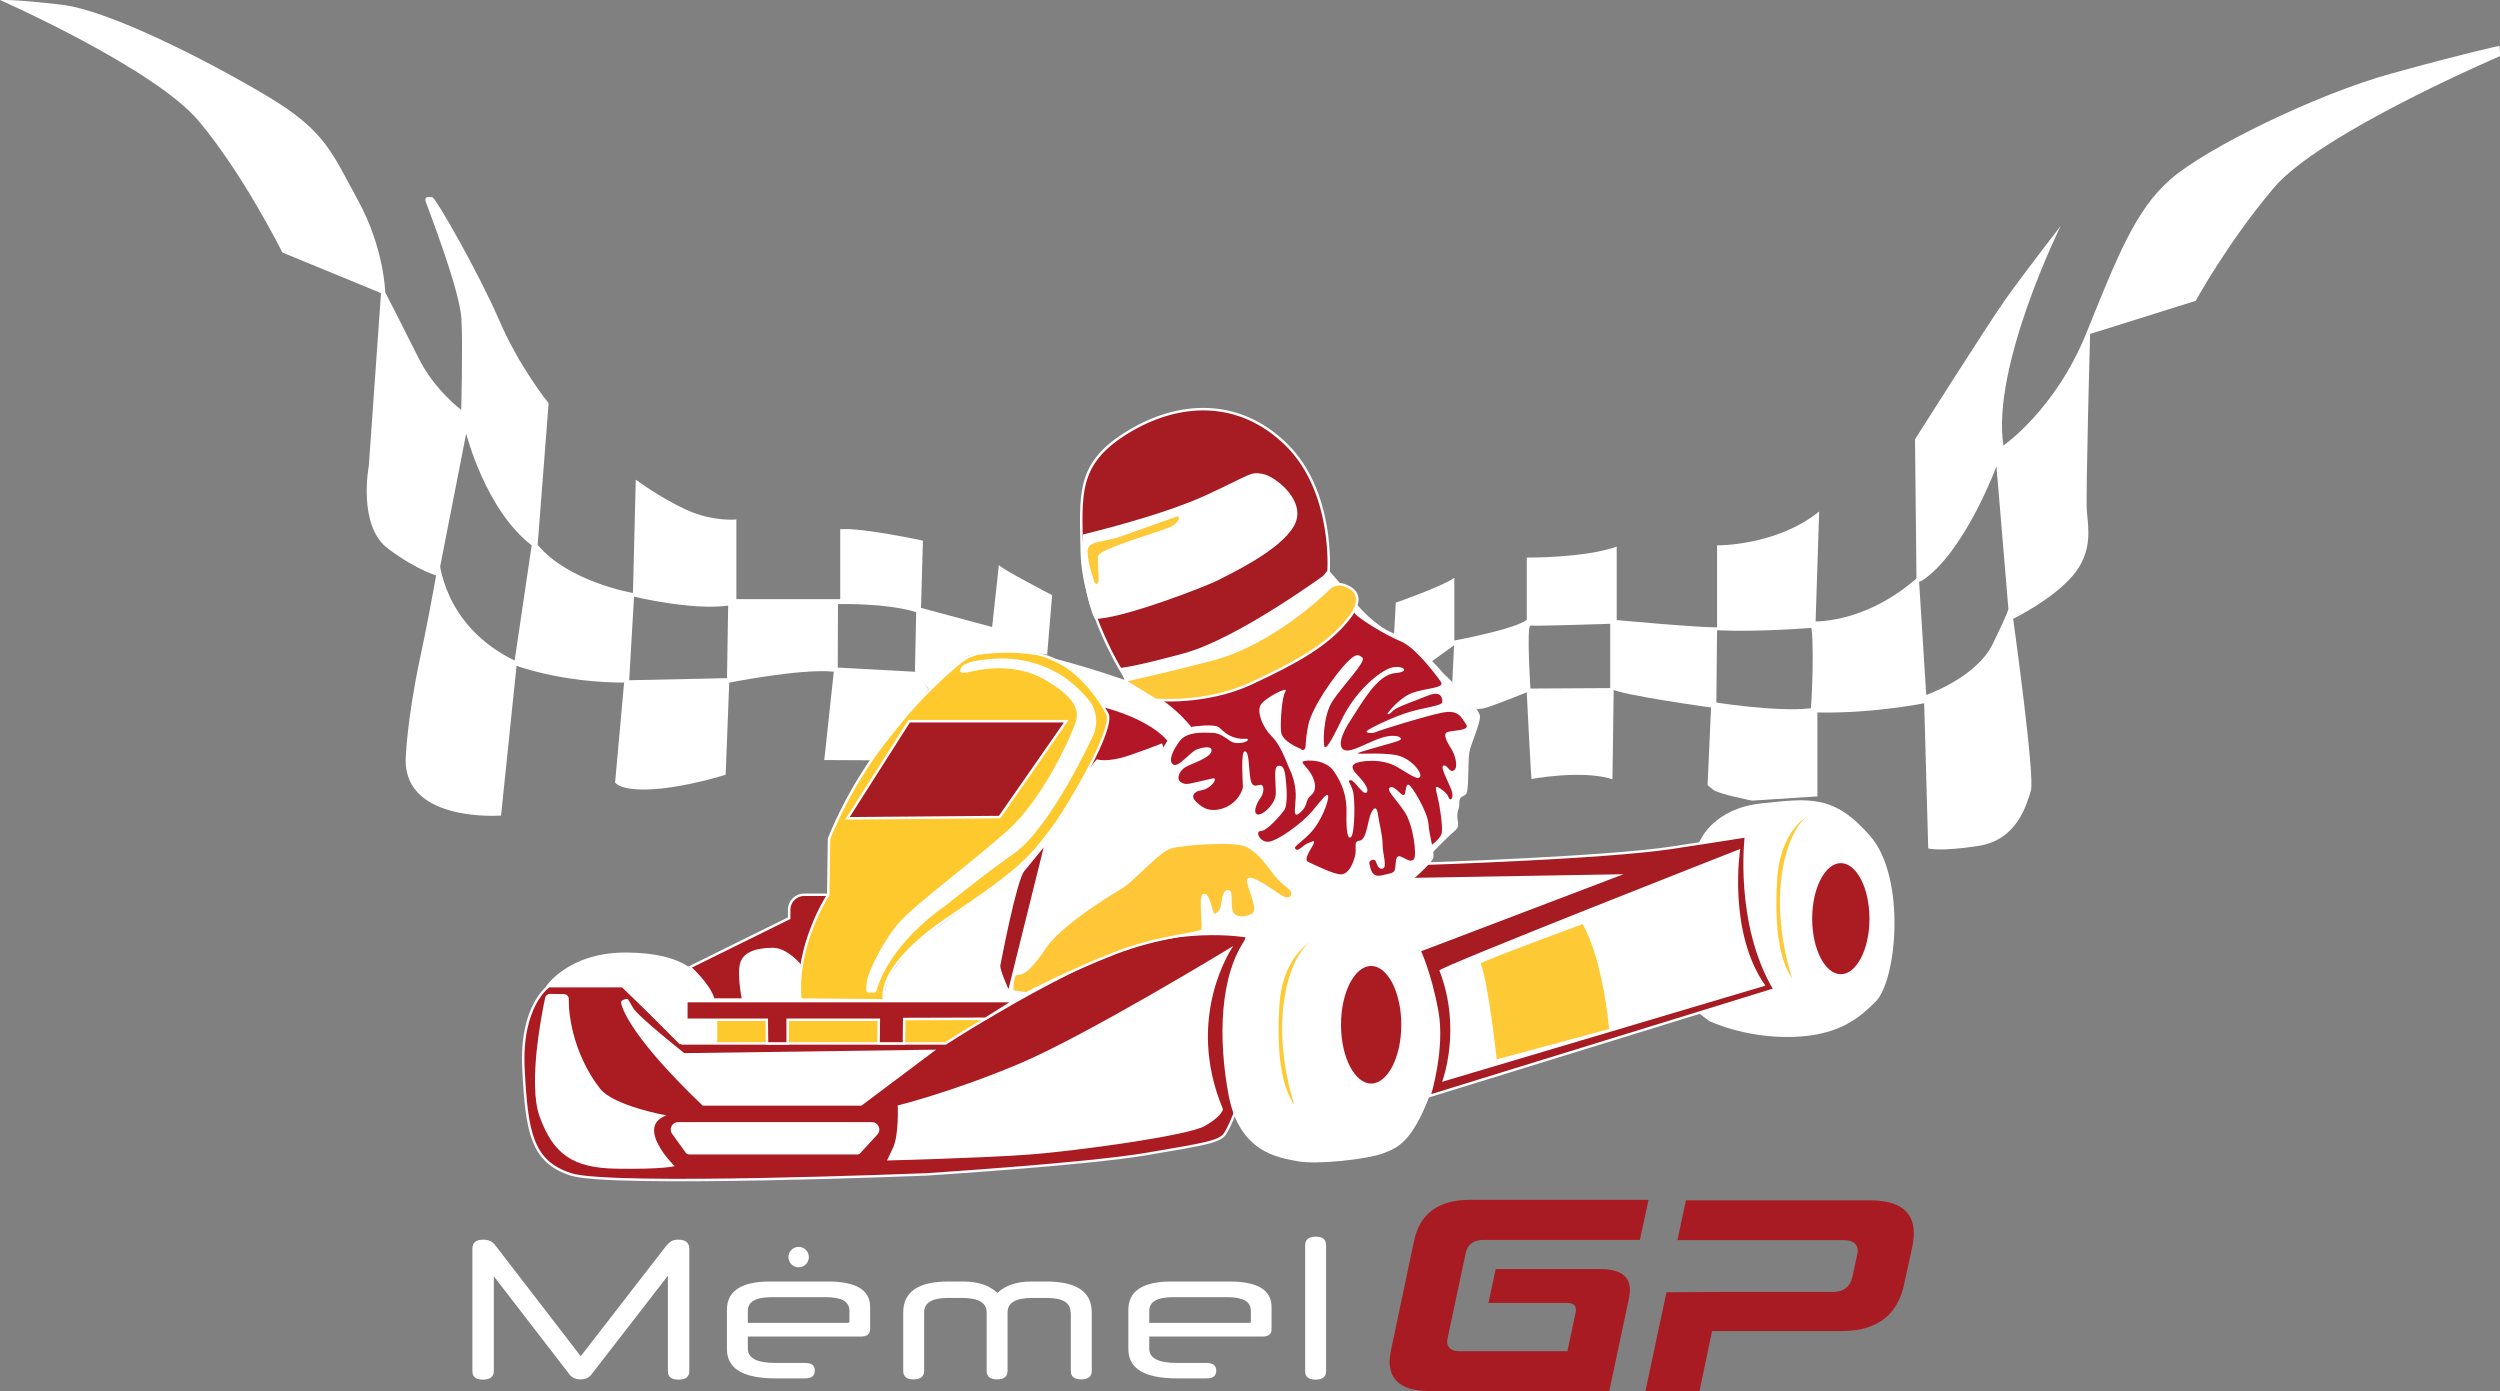 <?xml version="1.0" encoding="UTF-8"?> <svg xmlns="http://www.w3.org/2000/svg" xmlns:xlink="http://www.w3.org/1999/xlink" id="Layer_1" x="0px" y="0px" viewBox="0 0 1003.9 558.6" style="enable-background:new 0 0 1003.9 558.6;" xml:space="preserve"><rect x="0" y="0" width="1003.9" height="558.6" fill="#808080" stroke="none"/><style type="text/css"> .st0{fill:#B31627;} .st1{fill:#FFFFFF;} .st2{fill:#FEC92D;} .st3{fill:#AB1B22;stroke:#FAFAFF;stroke-miterlimit:10;} .st4{fill:#AB1B22;stroke:#FFFFFF;stroke-miterlimit:10;} .st5{fill:#FEC92D;stroke:#FFFFFF;stroke-miterlimit:10;} .st6{fill:#A71C23;stroke:#FFFFFF;stroke-miterlimit:10;} .st7{fill:#FFC737;stroke:#FFFFFF;stroke-miterlimit:10;} .st8{fill:#FDCA36;} .st9{fill:#FDC938;} .st10{fill:#FDC938;stroke:#FFFFFF;stroke-miterlimit:10;} .st11{fill:#A91B23;} .st12{fill:#AB1B22;stroke:#070707;stroke-miterlimit:10;} .st13{fill:#070707;} .st14{fill:#FEC92D;stroke:#050505;stroke-miterlimit:10;} .st15{fill:#A71C23;stroke:#020202;stroke-miterlimit:10;} .st16{fill:#020202;} .st17{fill:#A71C23;stroke:#070707;stroke-miterlimit:10;} .st18{fill:#FFC737;stroke:#050505;stroke-miterlimit:10;} .st19{fill:#A71C23;stroke:#050505;stroke-miterlimit:10;} .st20{fill:#070300;} .st21{fill:#FDC938;stroke:#000000;stroke-miterlimit:10;} .st22{fill:#030002;}</style><g> <path class="st0" d="M442.6,282.6c0,0,18.6,4.1,26.8,14.3c0,0-2.6,3.7-5.4,5.9c-2.8,2.1-21.8,5.9-25.5,5.4c-3.7-0.5,2-6.6,2-6.6 S444.6,289.5,442.6,282.6z"></path> <path class="st0" d="M544.8,244c0,0,3.8,6.2,8.9,8.6c5.1,2.4,14.5,4.9,21.1,13.3s20.8,17.9,18,25.2s-3.2,18.9-6.3,27.4 c-3.1,8.5-2.9,15.5-9,21.1c-6.1,5.6-6.6,7.8-11.2,10.4c-4.6,2.6-17.4,7.1-30.8,3.1c-13.4-4.1-26.7-14-32.7-18.7 c-6-4.8-13.4-4.6-21.8-7.7c-8.3-3.1-13.3-11.2-12.8-17.4c0.5-6.1,3.7-16.9,3.7-16.9l-2.2-7.1l-7.1-3.7c0,0,24.3-0.4,41.6-7.9 c17.4-7.5,33.6-20.7,33.6-20.7L544.8,244z"></path> <path class="st1" d="M682.9,337.2c0,0,5.3-12.6,24.5-14.6c19.2-2,28.9-3.7,43.6,13.1c14.6,16.9,10.7,58.4,2,66.7 c-5.8,5.6-13.6,13.4-33.2,14c-19.6,0.5-33.9-6.6-33.9-6.6l26.6-12.7c0,0-3.4-7.9-5.4-11.7c-2-3.7-6.8-19.7-7-33.5 c-0.2-13.8,0.3-14.8-0.2-14.8c-0.5,0-17.9,1.6-17.9,1.6L682.9,337.2z"></path> <polygon class="st2" points="379.7,419 286.2,419 286.2,406.3 402.3,405.4 "></polygon> <path class="st3" d="M250,396h-29.6c0,0-11.5,7.7-10.2,33.2s3.3,37.3,19.1,42.4s142.5,0,142.5,0s64.6-4.1,88.6-8.2 s29.6-4.9,31.7-8.4s3.8-8.2,3.8-8.2s-4.3-19.6-3.7-32.9c0.5-13.3,8.6-37.9,8.6-37.9s-28.9-5.4-60.3,9.2S379.7,419,379.7,419H274 L250,396z"></path> <path class="st4" d="M286.5,401.4h35c0,0-0.3-18.4,4.1-26s7.1-16.1,7.1-16.1h-9.8c-3.3,0-6,2.7-6,6v3.4L277,388.4 C277,388.4,284.9,395.5,286.5,401.4z"></path> <path class="st1" d="M270.9,468.3c0,0-16.1-15.8-3.3-20.4c0,0-21.2-3.8-26.6-10.7c-5.4-6.9-11.2-18.1-12.5-32.2l-0.1-3.9 c0-1.1-0.9-1.9-2-1.9l-5.5-0.1c-1,0-1.8,0.7-2,1.6c-1.5,7-6.9,34.8-2.2,47.7c5.4,14.8,13,20.7,31.1,20.9 C266,469.6,270.9,468.3,270.9,468.3z"></path> <path class="st1" d="M491.1,445.4c-15.7-37.4,4.1-65.5,4.1-65.5s-59.2,36.1-86.5,47.5s-48.2,16.5-48.2,16.5s0.5,11.9-1.9,17 c-2.4,5.1-2.4,5.1-2.4,5.1s39-1,57.4-2.4c18.4-1.4,63.1-7.5,70.1-11.4C490.7,448.3,491.1,445.4,491.1,445.4z"></path> <path class="st1" d="M282.2,444h63.7l30-22.5l-101.1,1.4c0,0-18.4-14.5-20.6-18.2l-1.8-3.1c-0.2-0.4-0.7-0.6-1.2-0.4l-1.1,0.4 c-0.5,0.2-0.8,0.7-0.7,1.2C250.1,405.9,254.5,417.5,282.2,444z"></path> <path class="st1" d="M344.1,463.6h-67.2c-0.6,0-1.3-0.3-1.6-0.8l-5.4-7.5c-1.4-2,0-4.7,2.4-4.7h77.8c2.6,0,4,3.1,2.2,5l-6.8,7.4 C345.2,463.4,344.7,463.6,344.1,463.6z"></path> <path class="st1" d="M287.2,402.2l-11.6-0.2v7.8H288v9.1l-15.1,0.4l-23.5-23.5l-30.2,0.4c0,0,8.9-13.9,32.6-13.7 c24,0.2,28.8,9.3,30.5,11.8S287.2,402.2,287.2,402.2z"></path> <polygon class="st4" points="316.3,419 308,419 307.9,409.5 275.6,409.5 275.6,402 407.1,402 395.7,409.1 363.1,409.2 363,419 352.8,419 352.9,409.5 316.3,409.5 "></polygon> <path class="st5" d="M355.1,401.7c0,0-4.6-12.5,25.5-32.9s36.8-25.5,52.1-52.1c15.3-26.6,12-29.9,12-29.9s-10.3-21.3-28.9-24.3 c-10-1.6-17-0.7-21.2-0.3c-3.3,0.3-6.4,1.6-9,3.7c-9.9,8.1-37.4,33.1-52.7,70.9l-0.3,22.5c0,0-13.3,20.2-11.2,42.1L355.1,401.7z"></path> <path class="st1" d="M321.8,387.5c0,0-5.5-6.9-11.4-6.9c-5.9,0-11.4,1.3-13,5.6c-1.7,4.3,0.5,15.1,0.5,15.1H321L321.8,387.5z"></path> <polygon class="st6" points="365.1,289.6 428.2,289.6 401.4,328.1 340.3,328.6 "></polygon> <path class="st1" d="M380.4,363.1c-22.4,15.7-27.5,31.2-28.4,34.7c-0.1,0.4-0.5,0.8-1,0.8h-2.2c-0.6,0-1-0.5-1-1.1 c0-0.7,0.1-1.7,0.3-3.4c0.4-3.7,7-17.5,14.1-24.9s27.9-22.8,42.4-35.7c14.5-12.9,26-39,27.4-43.7s-0.2-9.8-12.7-17 c-11.1-6.4-24.1-4.3-28-3.4c-3.9,0.9-6.3,1.4-5.6-0.7c0.7-2,3.2-3.5,14-4.2c10.7-0.7,21.5,2.7,29.4,8.7c2.9,2.2,6.2,5.5,8.1,7.9 c3.4,4,3.9,10.2,1.5,14.8c0,0-16.7,36.4-31.5,46.8C394,352,380.4,363.1,380.4,363.1z"></path> <path class="st1" d="M408.5,348.8c6.9-7.1,19.4-23,24.3-32.2c4.9-9.2,7.7-11.7,7.7-11.7s3.8,1.5,12.8-1.5 c8.9-3.1,13.3-4.9,13.3-4.9l2,5.4l0.3,18.4c0,0,36.9,16.6,37.3,17.6c0.2,0.5,15.4,10,27.8,13.3c15.6,4.2,31.9-0.3,31.9-0.3 l83.2-1.3l-77.3,28.9c0,0,12.4,29.3,4.3,53.8c-8.2,24.5-14.8,26.6-20.9,28.9c-6.1,2.3-26.3,4.6-34.2,3.1 c-7.9-1.5-23.2-3.6-27.6-26.3c-4.3-22.7-3.8-49,7.4-63.8l0,0c0,0-14-2.9-30.2,0.3c-15.4,3-25,5.1-38.7,12s-23.1,13.4-23.1,13.4 l-53.6,0.4c0,0-0.4-6.6,2.7-11.2c3.1-4.6,7.8-11.2,12.1-14.2c4.3-3.1,23.7-16.8,25.7-18.3C397.4,356.9,408.5,348.8,408.5,348.8z"></path> <path class="st6" d="M420.1,338.3l-15,60.4c0,0-4.3-9.2-3.9-11.1s6.5-34.2,9.7-38.1S420.1,338.3,420.1,338.3z"></path> <path class="st7" d="M412.1,398.9l-5.6-0.8c0,0-0.3-7.1,2-7.1c2.3,0,4.9-1.3,11.2-10.7c6.4-9.4,26.8-21.7,31.1-24.3 s14.6-14.6,19.4-15.8c4.9-1.3,26-3.1,30.6-0.5c4.6,2.6,6.4,5.1,10.5,10.5c4.1,5.4,7.1,6,7.6,8c0.5,2-1.2,4.1-5.1,1.4 c-3.9-2.7-12.4-8.5-12.6-6.1c-0.2,2.4,4.9,11.6,2,13.6c-2.9,2-7.8,2-8.7-1.2c-0.9-3.2,0.3-8.5-1.5-8c-1.9,0.5-1.9,4.4-2.4,6.5 c-0.5,2-3.1,4.1-3.7,2.4s-2-8.3-3.6-7.3c-1.5,1,0.3,12.8-0.5,14.1c-0.9,1.4-17.2,2.2-35.2,9.2S412.1,398.9,412.1,398.9z"></path> <ellipse class="st3" cx="550.6" cy="411.5" rx="12.6" ry="24.1"></ellipse> <ellipse class="st3" cx="739.2" cy="368.9" rx="12" ry="22.8"></ellipse> <path class="st6" d="M572.9,346.8c0,0,71.7-2.3,98.6-6.4c26.8-4.1,29.6-4.6,29.6-4.6s-4.3,35,11.5,61.5L574,440.1 c0,0,5.9-18.8,3.1-34.1c-2.8-15.3-7.1-24.3-7.1-24.3l79.1-30.1l-86.8,1.5L572.9,346.8z"></path> <path class="st1" d="M578,389.7c-0.5-1.2,120.8-48.8,120.8-48.8s-5.2,33.2,10.1,54.9l-129.8,38.6 C579.1,434.3,587.2,413.4,578,389.7z"></path> <path class="st8" d="M594.6,386.9c-0.2-0.7,40.9-15.8,40.9-15.8s7.4,11,10.7,42.1L601,425.4C601,425.4,598,396.6,594.6,386.9z"></path> <path class="st1" d="M443.2,284c23,6.4,27.1,15.6,27.1,15.6l8.9-6.6c0,0-9.4-13.5-28.3-20.2c-18.9-6.6-35-10.2-35-10.2 s11.2,3.3,18.6,10.2S443.2,284,443.2,284z"></path> <path class="st6" d="M451.6,271.6c0,0-16.8-26.1-17.2-50.2c-0.4-23-2.2-35.1,18.2-47.7c20.4-12.6,44.8-14,64,4.9 c19.2,18.9,16.9,50.7,16.9,50.7s-9.7,14.5-28.4,23.3C486.3,261.6,451.6,271.6,451.6,271.6z"></path> <path class="st1" d="M434.9,214.6c0,0,31.1-7.3,49.5-15.8c18.4-8.5,17.5-9.4,22.6-8.5s18.2,11.1,12.6,20.9 c-5.6,9.9-25.4,19.1-30.1,21.6s-38.8,15.7-49.7,15.7C439,248.5,433,231.8,434.9,214.6z"></path> <path class="st9" d="M439.5,233.8c0,0-2.8-8-2.8-12.4s6-3.4,13.7-6.1c7.7-2.7,20.9-7.5,22.2-7.9c1.3-0.4,1.4,2-2.2,4 c-3.6,1.9-29.2,8.9-29.5,12c-0.3,3.1,0.8,10.2-0.1,10.9C439.9,234.8,439.5,233.8,439.5,233.8z"></path> <path class="st1" d="M449.5,268.2l2.2,5c0,0,15.3-0.9,24.5-3.9c9.2-3.1,35.9-13.1,52.4-27.6l9.6-7.4l-4.3-4.9 c0,0-36.6,27.1-58.7,33C453.1,268.4,449.5,268.2,449.5,268.2z"></path> <path class="st10" d="M451.4,273.3L464,281c0,0,19.9,2,38.5-6.6c18.6-8.7,30.3-15.3,38.6-25.4s1.4-13.1-1.5-14.1 c-2.9-1-5.4,0.9-5.4,0.9s-22.1,22.5-47.8,29.1C460.6,271.5,451.4,273.3,451.4,273.3"></path> <path class="st1" d="M478.9,291.8c0,0,8.7-1.3,10.6,0.3s3.1,3.1,6.4,4.1c3.3,1,5.1,0,5.2,0.8c0.1,0.8-2.7,1.7-5.2,1.3 c-2.6-0.4-4.7-3.8-8.8-4s-10.6-0.5-13.4,3.3c-2.8,3.8-4.7,8-2.6,9.4c2.2,1.4,6.8-5.1,9.6-6.1c2.8-1,6.5-1.5,5.7,1 c-0.8,2.6-7.9,4.7-10.3,6.1c-2.4,1.4-4,4.7-1.9,6.1c2,1.4,4,0.4,7.9-0.4c4-0.8,6.1-1.9,5.7-0.4c-0.4,1.5-2.8,3.7-5.6,4.1 c-2.8,0.4-4,2.4-2.3,4.1s4.7,5.1,10.9,3.2c6.1-1.9,8.3-7.4,8.3-8.8c0-1.4-1-14.4,0.8-14.2s1.4,6,2.2,10.9c0.8,4.9,3.4,1.9,4.6,2.7 s0.5,3.8-0.6,5.2c-1.1,1.4-3.2,5.7-1.3,6.5c1.9,0.8,7.4-4,7.5-8.3c0.1-4.3-1-10.6,0.8-11.1s2.7,0.8,3.1,4.3s1.1,11-0.5,13.4 c-1.7,2.4-7,8.4-9.4,8.4c-2.4,0-0.5,4.6,3.1,4.3c3.6-0.3,13.3-7.3,17.4-12.1c4.1-4.9,6-7.7,6.5-6.3c0.5,1.4-2.6,10.5-7.5,15.3 c-5,4.9-6.5,5-5.5,6.1c1,1.1,3.2-1.8,4.7-2.3c1.5-0.5,3.1-1.7,2.6-0.1c-0.5,1.5-4.5,6.5-2.3,7.5s10.6,5.2,13.3,5s4.3-3.2,5.4-6.9 s-0.8-6.3,1.9-6.6c2.7-0.4,3.1-6.4,4.3-10.1c1.3-3.7,2.7-3.8,3.1-0.6c0.4,3.2,1.9,8.4,1.9,12.3c0,3.8,2,9.2,0,9.6 c-2,0.4-2.3-2.3-2.9-3.2c-0.6-0.9-2.9,0-2.4,1.3c0.5,1.3,0.5,5.7,5,4.6c4.5-1.1,5.1-0.8,5.4-3.3s0.1-5.1,2.3-4.2 c2.2,0.9,3.7,2.4,5.1,1.1c1.4-1.3-0.1-13.9-3.8-19.3s-7.5-8.7-5.7-9.6s4.2,3.1,5.4,3.1c1.1,0,0.6-4.5,2-4.2 c1.4,0.3,7.7,11.1,8,15.7s2.4,11,2,13.5s-11.7,11.9-11.7,11.9s-30.9,2.9-31,2.6c-0.1-0.4-30.9-21.4-31.4-21.4 c-0.5,0-24.9-7.9-26-8.2s-13.7-12.3-13.7-12.8c0-0.5,0.5-8.3,1.3-9.4c0.8-1.1,7.3-12.3,7.3-12.3L478.9,291.8z"></path> <path class="st1" d="M545.2,243.1c0,0,6.9,8.2,13.9,11c10.8,4.2,20.5,16.3,20.5,16.3s14.9,13.9,14.7,17.4c-0.1,3.6-3.4,10-4.2,14.2 c-0.8,4.2-0.1,15.6-1.4,16.9c-1.3,1.3-2.7,0.6-2.7,3.6c0,2.9-0.6,1.8-0.8,4.9c-0.1,3.1,1.5,4.2-1.4,6.6c-2.9,2.4-8.4,8.2-8.4,8.2 l-1.5-2.2c0,0,4.9-3.1,5.1-5.9c0.3-2.8-0.8-10.5-1.7-14c-0.9-3.6-1-4.5,0.1-4c1.1,0.5,3.7,2.3,4.3,4.1c0.6,1.8,2.4,0.4,1.1-3.1 c-1.3-3.4-4.7-9.4-3.1-9.7c1.7-0.3,2.4,3.2,4.2,1.9c1.8-1.3,0.4-6.1-1-8.4s-4-6.3-1.5-7s9.2-0.5,7.3-3.1s-2.8-6-9.7-4.6 s-24.6,6.9-26.3,7.7s-4.6,0.4-3.8-0.4c0.8-0.8,8-4.5,15.2-7s15.2-2.9,15.1-4.7s-0.6-4.6-6-2.4c-5.4,2.2-12.3,4.5-13.7,5.9 c-1.4,1.4-2,1.8-2.4,1.3c0,0,4.4-6.2,9.9-8.3c5.5-2.1,13.4-1.9,11.6-4.5s-10.3-14-16.2-16.3c-5.9-2.4-17.4-9.4-18.5-11.4 C542.9,243.8,545.2,243.1,545.2,243.1z"></path> <path class="st1" d="M522.3,300.7c0,0-7.7-2.9-7.9-7c-0.3-4.1,0.3-13.7,1.8-16.1c1.5-2.4-8.8,2.9-10.1,5.7 c-1.3,2.8,0.8,8.6,4.5,12.3c3.7,3.7,5.5,9.3,7.1,12.9c1.7,3.6,2.8,7.7,2.6,12s-1.3,8.6,1.9,5.7c3.2-2.8,1.7-4.7,4.2-6.8 c2.6-2,1.9-6-0.3-9.2c-2.2-3.2-3.8-4-2.7-4.5c1.1-0.5,8.8-1,12.3,4.1c3.4,5.1,5.2,10,5,16.9s0.5,10.9,1.9,9.3 c1.4-1.5,1.7-15.2,0.6-18.6c-1-3.4-2.4-3.8-0.9-4.1c1.5-0.3,5.1,6.4,6.5,4.9c1.4-1.5-2.4-5.6-4.1-7.4c-1.7-1.8-2.3-3.4-0.4-4.3 c1.9-0.9,10.6-2.3,17.1,1.7c6.5,4,8.2,5,8.9,3.6c0.8-1.4-3.7-7.7-10.3-8.7c-6.6-1-14.4-0.1-14.7-0.6c-0.3-0.5,14.9-4.3,16.7-5.2 s-1.1-2.9-7-1.1c-5.9,1.8-12.1,6.1-15.1,5c-2.9-1.1-1.4-6.3,2.7-12.4s10.3-17.9,17.6-18.5c7.3-0.6,2.2-4-2.8-1.7 c-5,2.3-13.5,9.7-18.6,20.3s-6.3,11.6-6.9,11c-0.6-0.6-0.8-12.3,3.2-18.4s13.7-16,12-17.4c-1.7-1.4-2.6-1.9-6.6,2.3 c-4.1,4.2-13.7,17.4-15.2,25s-0.6,8.4-1.4,9.4C523.1,301.7,522.3,300.7,522.3,300.7z"></path> <path class="st1" d="M707.6,398.6c-0.3,0-25.5,8.2-25.5,8.2l3.9,2.9l23.5-5.5L707.6,398.6z"></path> <path class="st8" d="M726.1,327.5c0,0-11.1,5.9-12.4,24.8s0.7,33.4,6,40.6c0,0-7.1-19.9-4.3-40.9 C718,332.2,726.1,327.5,726.1,327.5z"></path> <path class="st8" d="M526.2,378.3c0,0-11.1,5.9-12.4,24.8s0.7,33.4,6,40.6c0,0-7.1-19.9-4.3-40.9 C518.1,383,526.2,378.3,526.2,378.3z"></path> <path class="st1" d="M268.1,512.4l-30.5,39.4c-0.4,0.6-1,1.1-1.7,1.5c-0.7,0.4-1.6,0.6-2.8,0.6c-1.1,0-2-0.2-2.8-0.6 c-0.7-0.4-1.3-0.9-1.7-1.5l-30.3-39.3v38.1c0,2.2-1.5,3.4-4.4,3.4c-2.8,0-4.2-1.1-4.2-3.4v-49.1c0-2.5,1.4-3.7,4.3-3.7 c1.2,0,2.2,0.2,3,0.6c0.7,0.4,1.4,1,2,1.8l34.2,44.4l34.3-44.3c0.6-0.7,1.2-1.3,2-1.8c0.7-0.5,1.7-0.7,2.9-0.7 c2.9,0,4.4,1.2,4.4,3.7v49.1c0,2.2-1.4,3.4-4.3,3.4c-2.9,0-4.3-1.1-4.3-3.4V512.4z"></path> <path class="st1" d="M300.3,536.7v4.9c0,3.8,3.7,5.7,11.1,5.7h11.8c2.7,0,4,1,4,3.1s-1.3,3.1-4,3.1h-11.8c-13,0-19.5-3.9-19.5-11.8 V526c0-7.6,5.8-11.4,17.4-11.4h23.1c11.4,0,17,3.4,17,10.2v9c0,1.9-1.2,2.9-3.7,2.9H300.3z M300.3,531.2h40.2 c0.4,0,0.6-0.2,0.6-0.6v-4.2c0-3.7-3.1-5.5-9.3-5.5h-22c-6.3,0-9.5,1.8-9.5,5.5V531.2z"></path> <path class="st1" d="M429.9,527c0-3.9-3.2-5.8-9.6-5.8h-5.8c-6.6,0-9.9,1.9-9.9,5.8v23.5c0,2.2-1.4,3.4-4.2,3.4 c-2.8,0-4.2-1.1-4.2-3.4V527c0-3.9-3.3-5.8-9.8-5.8h-5.8c-6.3,0-9.5,1.9-9.5,5.8v23.5c0,2.2-1.4,3.4-4.2,3.4 c-2.8,0-4.2-1.1-4.2-3.4V527c0-8.3,6.1-12.4,18.2-12.4h5.8c6,0,10.6,1.5,13.8,4.6c3.3-3.1,7.8-4.6,13.8-4.6h5.8 c12.2,0,18.3,4.1,18.3,12.4v23.5c0,2.2-1.4,3.4-4.2,3.4c-2.8,0-4.2-1.1-4.2-3.4V527z"></path> <path class="st1" d="M461.5,536.7v4.9c0,3.8,3.7,5.7,11.1,5.7h11.8c2.7,0,4,1,4,3.1s-1.3,3.1-4,3.1h-11.8c-13,0-19.5-3.9-19.5-11.8 V526c0-7.6,5.8-11.4,17.4-11.4h23.1c11.4,0,17,3.4,17,10.2v9c0,1.9-1.2,2.9-3.7,2.9H461.5z M461.5,531.2h40.2 c0.4,0,0.6-0.2,0.6-0.6v-4.2c0-3.7-3.1-5.5-9.3-5.5h-22c-6.3,0-9.5,1.8-9.5,5.5V531.2z"></path> <path class="st1" d="M524.1,500c0-2.2,1.4-3.4,4.2-3.4c2.8,0,4.2,1.1,4.2,3.4v50.6c0,2.2-1.4,3.4-4.2,3.4c-2.8,0-4.2-1.1-4.2-3.4 V500z"></path> <g> <g> <path class="st11" d="M574.1,558.6c-10.7,0-16.1-4-16.1-11.9c0-0.8,0.1-1.5,0.2-2.3c0.1-0.8,0.2-1.6,0.4-2.4l9.2-43.6 c2.3-11.1,9.8-16.6,22.6-16.6H662l-3.5,16.1h-62.8c-4.1,0-6.5,1.9-7.2,5.6l-7.1,33.4c-0.1,0.4-0.1,0.6-0.2,0.9 c0,0.2-0.1,0.5-0.1,0.7c0,2.7,1.7,4.1,5.1,4.1h43.2l3.3-15.5c0.1-0.3,0.1-0.7,0.1-1.3c0-1.7-1.2-2.6-3.6-2.6h-31.5l2.9-13.6h42 c7.9,0,11.9,2.8,11.9,8.3c0,1-0.1,2-0.3,3.1l-8,37.7H574.1z"></path> </g> <g> <path class="st11" d="M690.9,518.8h45c4.4,0,7.1-2.1,8-6.2l1.8-8.5c0.1-0.3,0.1-0.7,0.2-0.9c0-0.3,0.1-0.6,0.1-0.8 c0-2.9-1.9-4.4-5.6-4.4H697h-1.7l-21.7,0l3.4-16h73.8c11.8,0,17.7,4.4,17.7,13.2c0,1.7-0.2,3.5-0.6,5.5l-3.3,15.1 c-2.7,12.5-11.1,18.7-25,18.7h-52.1l-5.1,24.3h-21.7l8.5-39.9"></path> </g> </g> <path class="st1" d="M369.9,242.3l0.7-25.2c0,0-24.5-5.3-33.2-4.6v28.1h-41.7v-32c0,0-9.4,1-20.1-3.9 c-10.7-4.9-20.3-12.1-20.3-12.1s-1.1,43-1.1,44.2c0,1.2-0.1,1.3-0.1,1.3s-25.6-4.3-38.2-19.3l4.4-56.9c0,0-11.6-14.2-19.8-33.2 s-25.5-49.3-26.9-49.5s-3.4-0.5-2.6,1.9s13.7,35.4,14.3,47c0.6,11.6-0.1,36.5-0.1,36.5s-10.9-8.2-17.1-20.8 c-6.3-12.6-13.4-26.4-13.4-26.4s-0.4-17.7-10.9-36.9c-10.5-19.1-13-27.8-36-41.6s-63.6-34.7-83-37S0,0,0,0s61.8,27.3,79.7,48.5 s33.7,52.9,33.7,52.9l39.6,16.3l-4.9,69.4c0,0-4.6,24,7.7,33.2c12.3,9.2,20.2,11,20.2,11l11.2-57.2c0,0,7.7,30.6,26.3,44.9l-7.1,48 c0,0,18.9,7.4,46.2,7.1l2-34.5c0,0,23.2,5.6,37.8,3.6l-0.5,31.1c0,0,29.4-5.9,42.6-4.6h1.9l0.1-27.1c0,0,18.8-0.6,31.4,3.2 l-0.5,23.7l5.8,7.6c0,0,13.3-14,17.1-14.3c10-0.7,9.6-1,17.9-1c7.7,0,12.3,1.1,12.3,1.1l2-23.9c0,0-20.6-10.7-21.4-12.1l-2.7,24.9 l-28.6-7.7L369.9,242.3z"></path> <path class="st1" d="M250.7,273.2l-3.7,41c0,0,1.9,3.6,15.5,2.7c13.6-0.9,28.9-5.8,28.9-5.8l1.5-38.8L250.7,273.2z"></path> <path class="st1" d="M176.3,224c0,0,1,27.6,31.3,41.7l-6.4,61.8c0,0-38.3,2.9-38.3-22.1c0-0.4,0.3-14.9,5.6-40.3 C173.9,239.7,176.3,224,176.3,224z"></path> <polygon class="st1" points="368.3,269.8 335,268 331,305.2 349.9,305.3 372.8,276.8 "></polygon> <path class="st1" d="M1003.7,18.4l0.3,4.1c0,0-72.3,30.9-90.9,52.9c-18.6,22-31.4,45.4-31.4,45.4l-42.4,13.3c0,0-1.8,64.9-1.3,71.2 s2.6,16.1-5.6,25.8c-8.2,9.7-24,17.4-24,17.4s8.9,63.7,7.1,69.1c-1.7,5.4-5.4,19.7-21.1,22.1c-15.7,2.4-20.1,1-20.1,1l-1.7-61.3 c0,0,20.8-6.9,27.6-20.8c6.5-13.3,6.3-14.1,6.3-14.1l-4.8-57.2c0,0-12.9,34.7-29.8,45.8l-2.3,0.9l-0.6-57.6 c0,0,29.3-46.3,36.4-56.3c7.1-10,22.1-29.4,22.1-29.4s-27.9,56.5-23,88.2c0,0,20.8-14.3,33.2-44.9s19.7-49.7,34-62.1 c14.3-12.4,58-33.9,88.7-42.4S1003.7,18.4,1003.7,18.4z"></path> <path class="st1" d="M726.8,249.5c0,0,21.3,2,43.7-18l3.2,50.7c0,0-21.1,4.4-43.9,3.9v33.7l-26.2,1.7c0,0-13.4-2.6-15.7-4.4 s-2.2-1.9-2.2-1.9l1.5-33.4c0,0,25.9,4.3,40,2.6C727.3,284.4,729,255.3,726.8,249.5z"></path> <path class="st1" d="M559.8,254.7l0.7-12.7c0,0,18.7-6.5,23.5-10v25.2c0,0,24-4.4,29.1-8.3v-25c0,0,23.3,0.2,36.1-4.4V249 c0,0,33.7,3.1,40.3,2.9V219c0,0,23.8,0.3,41-13.6L729,252c0,0-21.8,1.9-39.5,1.1l-0.3,31.3c0,0-39.8-5.4-42.6-8v-25.9 c0,0-30.3,1-32,0.7s0,26.2,0,26.2s-16.7,6.8-19.1,7.1s-2.4,0.3-2.4,0.3l-10-9l0.8-16.7l-9.1,6.6L559.8,254.7z"></path> <path class="st1" d="M648,276.3l-35,0.2c0,0,1.8,36.3,2,36.3s20.3-3.8,32.5,0.1L648,276.3z"></path> <circle class="st1" cx="320.7" cy="504.8" r="4.1"></circle></g></svg> 